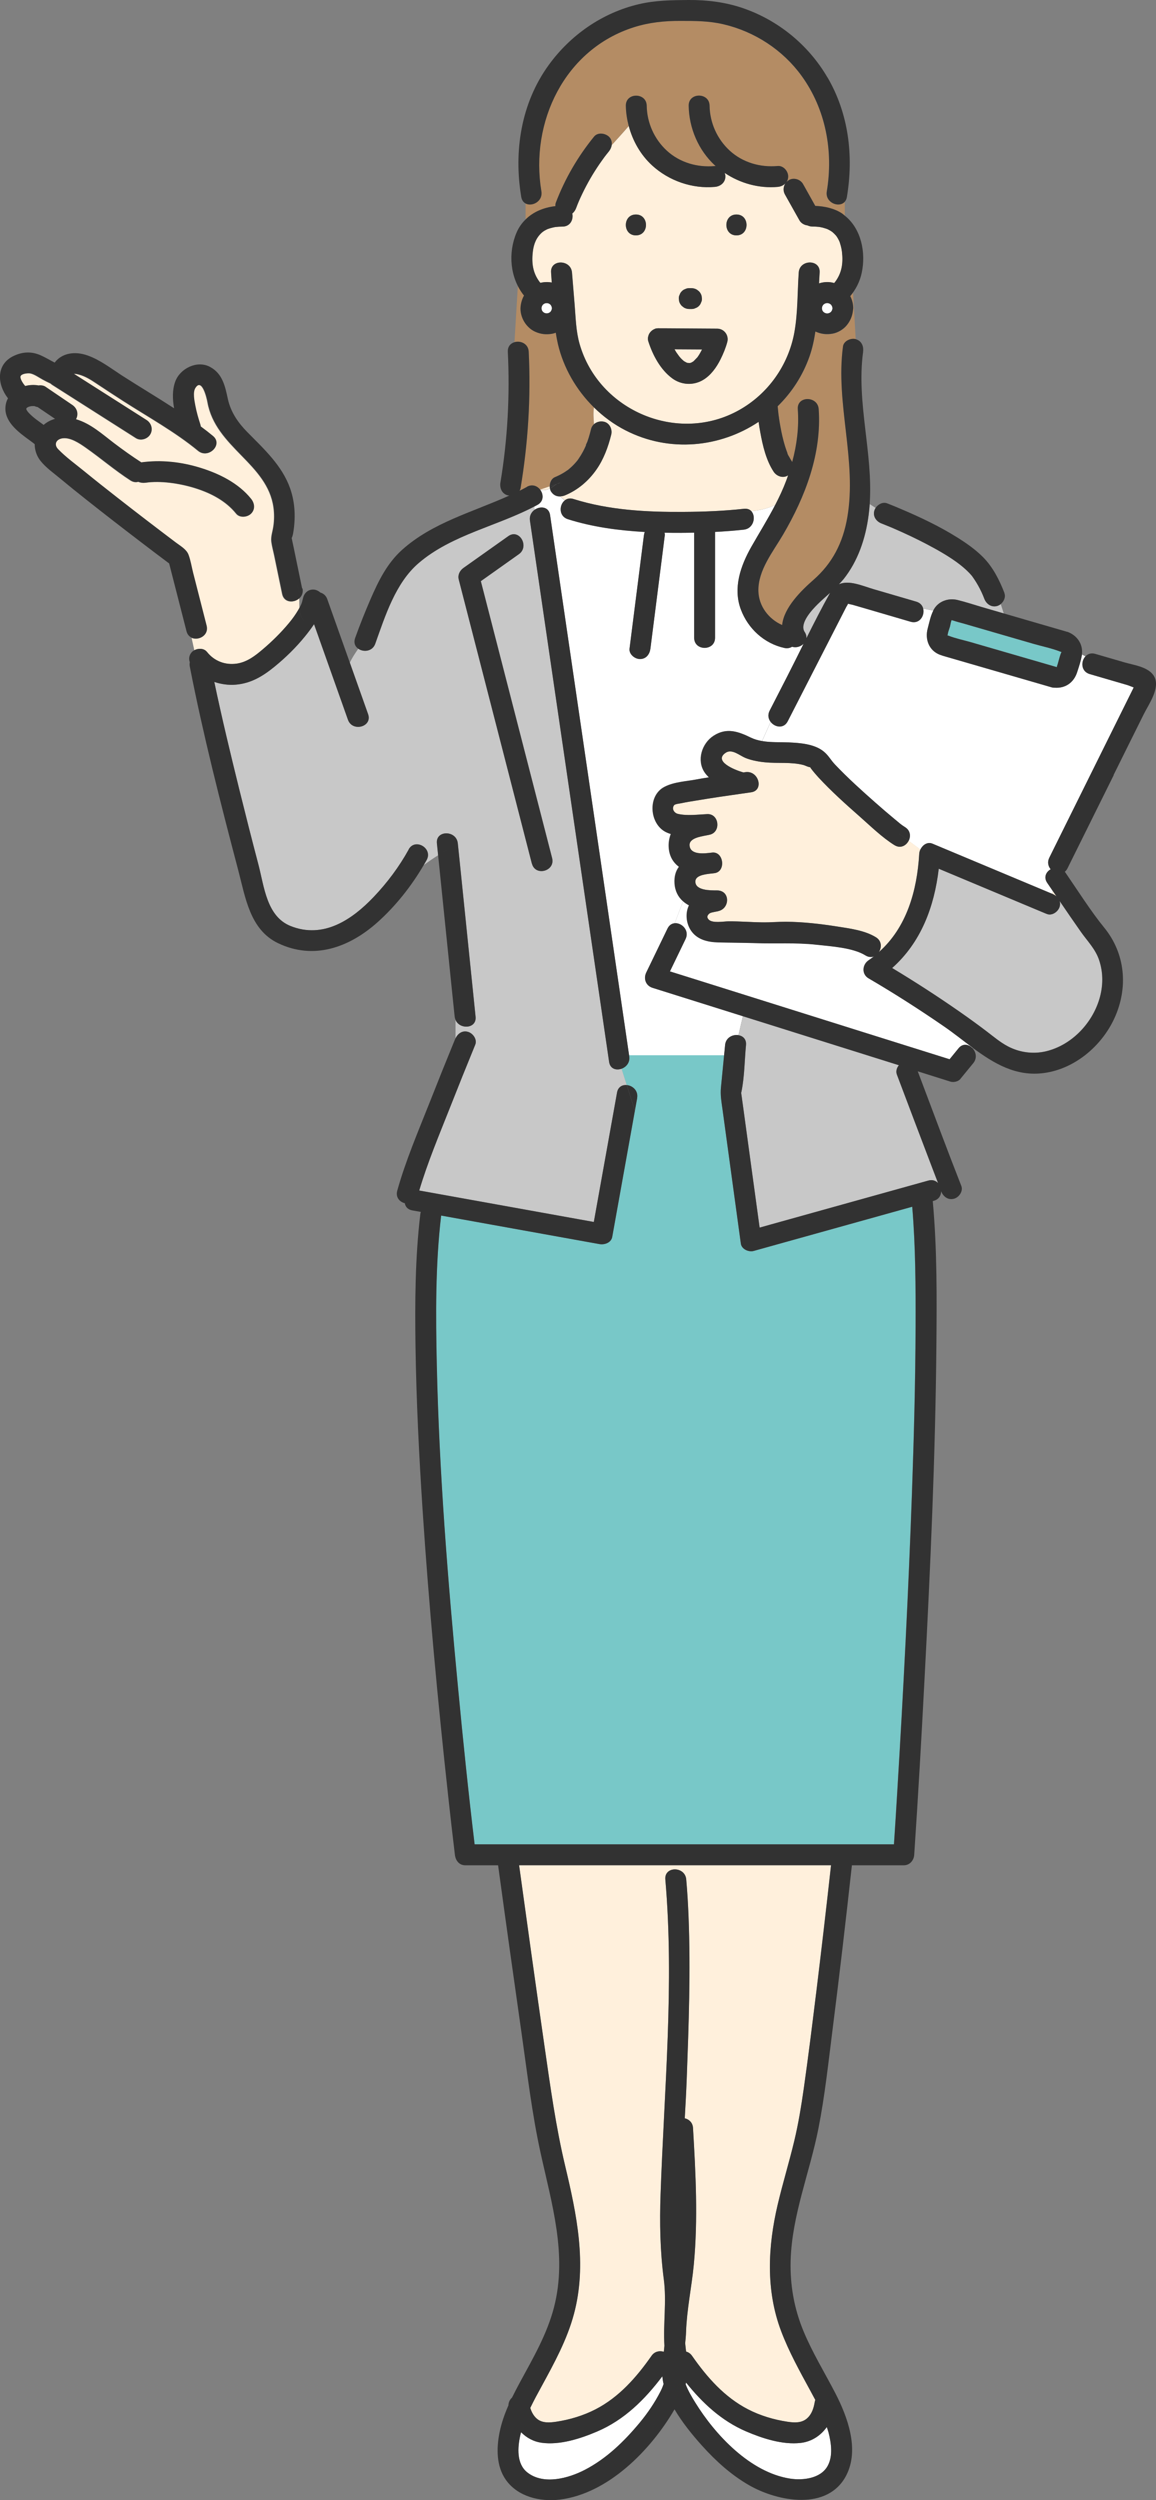 <?xml version="1.0" encoding="UTF-8"?>
<svg id="_レイヤー_2" data-name="レイヤー 2" xmlns="http://www.w3.org/2000/svg" viewBox="0 0 189.24 409.23">
  <rect x="0" y="0" width="189.24" height="409.23" fill="#808080" stroke="none"/>
  <defs>
    <style>
      .cls-1 {
        fill: #78c8c8;
      }

      .cls-2 {
        fill: #fff;
      }

      .cls-3 {
        fill: #fff0dc;
      }

      .cls-4 {
        fill: #b48c64;
      }

      .cls-5 {
        fill: #c8c8c8;
      }

      .cls-6 {
        fill: #323232;
      }
    </style>
  </defs>
  <g id="_画像" data-name="画像">
    <g>
      <path class="cls-3" d="M111.08,58.21c-.04-.09-.03-.13.08.12.05.06.1.12.15.18.1.11.2.22.3.32.09.09.2.18.3.27.03.02.06.04.09.06.11.07.24.13.36.2.05.02.09.03.14.05.02,0,.04.01.06.01.1,0,.26,0,.35.02.04,0,.08-.02.12-.03.04-.01.08-.03.12-.04.09-.06.19-.1.28-.16.03-.02.07-.04.1-.07.21-.22.42-.42.62-.64,0,0,0,0,.01-.01.01-.02.02-.03.04-.06.08-.12.17-.24.24-.36.17-.28.33-.56.47-.85-1.5-.01-3.01-.02-4.51-.03.08.14.16.29.25.43.12.2.29.4.42.61Z"/>
      <path class="cls-3" d="M95.88,72.98c.08-.19.04-.17.01-.09,0,.04-.02.07-.01.1,0,0,0,0,0,0Z"/>
      <polygon class="cls-3" points="95.88 72.99 95.88 72.99 95.88 72.99 95.88 72.99"/>
      <path class="cls-3" d="M111.15,58.31s0,0,0,0c-.02-.04-.04-.07-.07-.1.02.03.04.07.07.1Z"/>
      <path class="cls-3" d="M111.17,58.34s0-.01,0-.02c0,0,0,0-.01-.01,0,.01.02.02.02.03Z"/>
      <path class="cls-1" d="M173.55,106.65c-1.41-.55-2.96-.86-4.42-1.28-3.81-1.11-7.62-2.21-11.44-3.32-.51-.15-1.03-.27-1.53-.44-.15-.05-.42-.08-.33-.15-.17.12-.26.88-.31,1.07-.12.42-.33.89-.38,1.33-.03.25-.21.07.14.2,1.18.46,2.48.72,3.69,1.07,2,.58,4,1.16,6,1.74,2.69.78,5.37,1.56,8.06,2.34-.07-.01.05-.28.13-.55.15-.53.28-1.08.47-1.61.15-.42.26-.27-.08-.4Z"/>
      <path class="cls-5" d="M132.01,104.47c1.25-2.5,2.52-5,3.88-7.43,0,0,0,0,0,0-.67.6-1.36,1.19-2.01,1.84-.94.92-3.08,3.2-2.15,4.58.24.35.32.7.28,1.02Z"/>
      <path class="cls-2" d="M122.15,397.99c-4.03-1.73-7.16-4.65-9.84-8-.02.09-.05.19-.07.28.39,1.05.99,2.05,1.58,3,3.29,5.32,9.01,11.43,15.5,12.44,2.09.33,5.01,0,6.16-2.06.91-1.64.59-3.77.15-5.5-.08-.3-.18-.59-.28-.88-1,1.39-2.46,2.39-4.28,2.6-2.94.34-6.24-.73-8.92-1.88Z"/>
      <path class="cls-3" d="M84.97,305.31c1.36,9.93,2.75,19.86,4.18,29.78.94,6.51,1.83,13,3.35,19.4,1.9,7.99,3.62,16.13,1.45,24.28-1.12,4.19-3.23,8.04-5.29,11.83-.64,1.18-1.28,2.35-1.86,3.55.21.69.55,1.34,1.12,1.8.87.71,2.07.61,3.12.46,2.22-.34,4.45-1,6.44-2.03,3.86-1.99,6.72-5.25,9.17-8.76.52-.74,1.32-.88,2.01-.66.04-.33.07-.66.1-.99-.22-3.63.38-7.24-.1-10.87-.61-4.62-.69-9.26-.53-13.91.59-17.14,2.27-34.41.78-51.55-.19-2.2,3.23-2.18,3.42,0,.18,2.03.3,4.06.38,6.1.35,8.85.03,17.72-.3,26.57-.08,2.14-.2,4.28-.32,6.43.69.16,1.3.69,1.35,1.59.44,7.42.84,14.94.13,22.35-.35,3.69-1.15,7.31-1.27,11.03-.02.62-.08,1.23-.14,1.85.04.46.1.92.15,1.37.36.1.71.31.97.69,2.45,3.51,5.31,6.77,9.17,8.76,2,1.03,4.23,1.7,6.44,2.03,1.13.17,2.33.24,3.23-.56.77-.69,1.09-1.7,1.25-2.69.02-.12.05-.22.09-.32-.28-.53-.56-1.05-.85-1.58-1.72-3.16-3.47-6.32-4.75-9.7-2.52-6.68-2.17-13.8-.57-20.64.82-3.52,1.89-6.98,2.73-10.49.68-2.85,1.14-5.73,1.56-8.62.73-5.14,1.37-10.28,2-15.43.85-7.01,1.67-14.03,2.45-21.05h-51.07Z"/>
      <path class="cls-2" d="M97.78,397.99c-2.74,1.17-6.15,2.28-9.15,1.85-1.33-.19-2.45-.83-3.33-1.72-.04.16-.09.31-.12.47-.46,2.01-.66,4.71,1.17,6.13,2.66,2.06,6.72.94,9.38-.44,3.57-1.85,6.45-4.67,9-7.73,1.31-1.57,2.46-3.28,3.39-5.1.21-.42.37-.82.51-1.22-.1-.42-.16-.85-.2-1.27-2.85,3.78-6.21,7.13-10.65,9.03Z"/>
      <path class="cls-3" d="M33.88,106.71c1.18,1.51,2.97,2.2,4.88,1.93,1.71-.24,3.05-1.31,4.24-2.32,1.58-1.33,3.06-2.8,4.37-4.39.54-.65,1.03-1.34,1.46-2.07.06-.1.12-.22.19-.34-.04-.53-.02-1.07-.03-1.6-.86.83-2.52.8-2.83-.68-.43-2.09-.86-4.18-1.3-6.28-.15-.75-.37-1.51-.47-2.26-.11-.88.21-1.66.33-2.53.15-1.01.16-2.07.02-3.09-.48-3.54-2.83-6.03-5.22-8.47-2.51-2.57-4.93-5.07-5.59-8.76-.12-.69-.91-4.08-2.01-2.3-.44.71-.13,2.14,0,2.87.2,1.06.5,2.09.83,3.11.03.1.05.2.06.3.68.51,1.35,1.02,2,1.56,1.7,1.4-.73,3.81-2.42,2.42-3.75-3.1-8.2-5.54-12.29-8.17-1.45-.94-2.9-1.88-4.34-2.84-.89-.6-1.85-1.21-2.9-1.48-.36-.09-.62-.14-.82-.11,3.97,2.52,7.93,5.05,11.9,7.57.78.5,1.1,1.51.61,2.34-.45.78-1.56,1.11-2.34.61-.56-.36-1.12-.71-1.68-1.07-4-2.54-8-5.09-11.99-7.63-.11-.07-.2-.15-.29-.23-.44-.2-.87-.42-1.29-.65-.6-.32-1.36-.88-2.03-1.01-.38-.07-1.44.02-1.62.47-.15.37.43,1.23.67,1.49.03.04.05.07.08.11.68-.17,1.47-.23,2.2-.09.37-.05.82,0,1.12.2.18.12.36.25.54.37,1.29.87,2.57,1.74,3.86,2.62.79.54,1.07,1.47.61,2.34,0,0,0,0,0,0,2.41.71,4.3,2.45,6.26,3.94,1.43,1.09,2.91,2.14,4.43,3.12,0,0,0,0,0,0,3.23-.44,6.54-.08,9.64.88,3.09.96,6.26,2.53,8.33,5.09.58.72.71,1.71,0,2.42-.6.6-1.84.72-2.42,0-1.71-2.13-4.22-3.41-6.82-4.21-2.53-.78-5.62-1.21-8-.86-.43.06-.85,0-1.21-.15-.38.11-.82.07-1.27-.22-2.56-1.65-4.85-3.63-7.33-5.37-.99-.7-2.48-1.71-3.79-1.53-1.06.15-1.5,1.02-.75,1.79,1.26,1.31,2.82,2.43,4.23,3.58,1.8,1.46,3.62,2.9,5.44,4.33,3.18,2.48,6.38,4.93,9.6,7.37.73.55,1.74,1.11,2.07,1.99.35.92.51,1.98.75,2.93.74,2.9,1.48,5.79,2.22,8.69.4,1.57-1.27,2.47-2.4,1.99l.44,2c.65-.34,1.56-.32,2.03.27Z"/>
      <path class="cls-3" d="M172.28,146.32c.25.11.48.25.68.43-.2-.29-.4-.59-.6-.88l-.14.43s.04.02.06.03Z"/>
      <path class="cls-2" d="M184.65,112.17c-.86-.25-1.71-.5-2.57-.75-1.23-.36-2.47-.72-3.7-1.08-1.44-.42-1.48-2.08-.69-2.9l-.59-.31c0,.06,0,.11-.01.17-.17.92-.48,1.87-.77,2.76-.56,1.7-1.93,2.63-3.63,2.52-.18,0-.37,0-.57-.07-3.93-1.14-7.86-2.28-11.79-3.42-1.82-.53-3.64-1.06-5.45-1.58-.35-.1-.7-.2-1.04-.33-1.78-.69-2.45-2.52-1.98-4.29.25-.95.47-2.05.92-2.94l-1.65-.33c.3,1.14-.58,2.59-2.05,2.17-2.57-.75-5.15-1.5-7.72-2.26-.6-.17-1.2-.35-1.8-.52-.08-.02-.47-.09-.74-.17-.03.16-.22.41-.28.53-1.08,2.11-2.16,4.22-3.24,6.33l-6.34,12.38c-.65,1.27-2.12.99-2.8.1l-1.4,3.13c1.43.24,2.95.16,4.37.22,1.86.08,4.25.26,5.75,1.52.79.67,1.05,1.31,1.84,2.13,2.08,2.19,4.34,4.22,6.6,6.22,1.03.91,2.07,1.81,3.13,2.68.74.61,1.02.89,1.71,1.32.89.56.96,1.51.59,2.24l1.91,1.42c.35-.73,1.14-1.3,1.97-.95,6.53,2.73,13.06,5.47,19.58,8.2l.14-.43c-.31-.45-.61-.9-.92-1.35-.63-.92-.19-1.81.56-2.23-.41-.49-.58-1.18-.22-1.9.9-1.81,1.8-3.62,2.69-5.43,3.18-6.41,6.36-12.82,9.54-19.24.51-1.02,1.01-2.04,1.52-3.06.02-.04.04-.09.06-.14-.36-.12-.74-.3-.93-.35Z"/>
      <path class="cls-3" d="M146.43,138.34c-2.04-1.28-3.85-3.06-5.65-4.65-2.34-2.07-4.69-4.17-6.81-6.46-.42-.45-.82-.92-1.19-1.42-.06-.07-.11-.17-.17-.26-.02.13-.88-.28-1.04-.32-2.04-.54-4.23-.24-6.31-.45-.65-.06-1.28-.16-1.91-.31l-.17.37.17-.37c-.46-.11-.92-.25-1.37-.43-.93-.38-2.17-1.52-3.2-.83-2.03,1.37,1.38,2.79,2.9,3.22.12-.02.23-.03.35-.05,2.16-.3,3.08,3,.91,3.3-.33.05-.65.09-.97.14-.09.02-.18.03-.28.04-2.6.37-5.19.74-7.78,1.18-.79.13-1.58.25-2.36.42-.25.06-1.06.12-1.22.34-.45.61.05,1.28.62,1.41,1.47.35,3.31.11,4.81.04,1.95-.09,2.3,2.9.45,3.36-1.01.25-3.44.41-3.34,1.77.12,1.64,2.56,1.31,3.67,1.17,1.91-.25,2.34,3.07.45,3.36-.13.02-.29.04-.46.06,0,0,0,0,0,0-.08.01-.15.02-.23.02-1.03.12-2.44.33-2.48,1.25-.06,1.55,2.5,1.5,3.55,1.5,2.26,0,2.12,3.17,0,3.42.69-.08-.17.05-.33.08-.28.07-.77.12-.98.33-.26.26-.41.54-.09.91.59.69,2.49.33,3.28.32,1.84-.01,3.68.15,5.53.17,1.29.02,2.58-.11,3.87-.1,2.78.02,5.58.34,8.33.77,2.09.33,4.56.63,6.4,1.77.98.61.97,1.7.47,2.44,4.57-4.04,6.27-10.05,6.62-16.12.01-.23.08-.47.19-.7l-1.91-1.42c-.4.8-1.34,1.32-2.32.71Z"/>
      <path class="cls-5" d="M138.06,94.83c-.23.29-.48.55-.73.81,1.68-.75,3.9.28,5.71.81,2.32.68,4.63,1.35,6.95,2.03.65.19,1.01.63,1.14,1.13l1.65.33s.03-.07.04-.1c.76-1.43,2.41-2,3.93-1.62,1.31.32,2.6.75,3.89,1.13,1.23.36,2.45.71,3.68,1.07l-.49-1.53c-.18.14-.38.25-.59.31-.95.26-1.77-.33-2.1-1.19-.28-.74-.62-1.45-1-2.14-.2-.36-.42-.72-.65-1.06-.11-.17-.23-.33-.34-.49-.02-.02-.01-.02-.04-.05-.57-.69-1.25-1.29-1.95-1.84-1.52-1.19-3.52-2.34-5.35-3.3-1.75-.92-3.53-1.76-5.34-2.55-.18-.08-.37-.16-.55-.24-.04-.02-.06-.03-.08-.03-.03-.01-.07-.03-.12-.05-.23-.09-.46-.19-.69-.28-.23-.09-.47-.19-.7-.28-.87-.33-1.46-1.14-1.19-2.1.04-.16.12-.31.21-.45l-.97-.63c-.04.61-.1,1.22-.18,1.83-.5,3.79-1.73,7.48-4.13,10.5Z"/>
      <path class="cls-3" d="M99.69,24.78c-.15.18-.3.37-.44.55-.04.05-.05.06-.06.08-.07.09-.14.18-.21.27-.28.38-.56.76-.82,1.15-.53.78-1.04,1.58-1.51,2.39-.47.82-.91,1.65-1.32,2.5-.45.95-.67,1.45-1.01,2.35-.14.36-.35.66-.62.88.21.97-.32,2.13-1.6,2.14-.39,0-.78.02-1.17.07-.06.01-.16.03-.22.04-.19.04-.38.08-.57.14-.14.04-.27.09-.41.13-.04.02-.07.03-.1.04-.05.02-.1.05-.15.07-.12.07-.25.13-.37.2-.04.02-.23.16-.3.21-.96.82-1.42,1.89-1.58,3.25-.21,1.85.01,3.43,1.11,4.9.04.06.09.11.14.16.61-.15,1.25-.18,1.86-.05-.03-.55-.07-1.1-.11-1.64-.18-2.2,3.24-2.18,3.42,0,.14,1.75.29,3.49.43,5.24.18,2.19.21,4.34.82,6.47,3.15,10.97,16.14,16.41,26.12,10.8,4.74-2.66,8.05-7.34,9.03-12.68.58-3.17.5-6.61.72-9.83.15-2.19,3.57-2.2,3.42,0-.04.59-.07,1.18-.1,1.78.81-.26,1.68-.29,2.48-.06.06-.07.12-.13.17-.2,1.1-1.47,1.32-3.05,1.11-4.9-.03-.26-.11-.69-.22-1.08-.14-.5-.16-.56-.31-.86-.09-.19-.2-.37-.31-.54-.01-.02-.1-.14-.15-.2-.18-.2-.37-.4-.58-.57-.07-.05-.27-.19-.31-.21-.12-.07-.25-.14-.37-.2-.05-.02-.1-.05-.15-.07-.02,0-.05-.02-.1-.04-.16-.05-.32-.11-.48-.15-.17-.05-.33-.09-.5-.12-.08-.02-.17-.03-.26-.05-.37-.04-.75-.06-1.13-.06-.29,0-.55-.07-.76-.18-.54-.06-1.06-.36-1.33-.83-.1-.18-.2-.35-.3-.53-.69-1.24-1.39-2.48-2.08-3.71-.34-.61-.27-1.31.1-1.84-.32.34-.77.56-1.27.6-3.06.28-6.16-.58-8.7-2.29.07.19.12.39.12.58,0,.98-.79,1.63-1.71,1.71-3.72.34-7.53-.99-10.28-3.51-1.88-1.73-3.18-4.01-3.83-6.47-.9,1.06-1.85,2.08-2.78,3.12-.05.37-.22.74-.46,1.04ZM120.56,35.11c2.2,0,2.2,3.42,0,3.42s-2.2-3.42,0-3.42ZM111.27,48.22c.07-.21.19-.4.35-.55.15-.17.34-.28.55-.35.2-.11.42-.16.66-.15h.37c.31,0,.6.08.86.23.12.09.23.18.35.27.21.21.36.46.44.75.02.15.04.3.06.45,0,.24-.04.46-.15.66-.07.21-.19.4-.35.55-.15.17-.34.28-.55.35-.2.11-.42.16-.66.15h-.37c-.31,0-.6-.08-.86-.23-.12-.09-.23-.18-.35-.27-.21-.21-.36-.46-.44-.75-.02-.15-.04-.3-.06-.45,0-.24.04-.45.15-.66ZM106.09,55.15c.01-.07.03-.15.06-.22,0-.02,0-.03.01-.05.14-.4.45-.74.83-.95.02-.01.04-.02.05-.03.06-.03.11-.05.17-.07.04-.01.07-.03.11-.05.03-.01.07-.01.1-.02.02,0,.03,0,.05,0,.14-.03.27-.04.4-.03.37,0,.74,0,1.11,0,2.81.02,5.61.04,8.42.06,1.12,0,1.93,1.09,1.65,2.16-.26.98-.66,1.95-1.11,2.85-.66,1.34-1.62,2.68-2.94,3.43-1.57.9-3.5.77-4.96-.3-1.94-1.43-3.19-3.79-3.92-6.05-.08-.25-.09-.5-.04-.74ZM104.1,35.11c2.2,0,2.2,3.42,0,3.42s-2.2-3.42,0-3.42Z"/>
      <path class="cls-4" d="M129.12,29.51c.77-.49,1.9-.17,2.34.61.1.18.2.35.3.53.57,1.02,1.14,2.04,1.71,3.06,1.53.07,3.1.39,4.39,1.24.16.1.29.24.43.35v-2.3c-.92,1.11-3.27.17-2.96-1.66,1.1-6.6-.16-13.47-4.13-18.93-3.07-4.23-7.68-7.23-12.76-8.43-2.34-.55-4.66-.55-7.05-.56-2.61-.01-5.11.24-7.61,1.03-11.37,3.6-17.06,15.54-15.17,26.88.27,1.61-1.51,2.53-2.57,1.99v2.61c1.29-1.27,3.03-1.98,4.89-2.19-.02-.19,0-.39.07-.57,1.51-3.94,3.6-7.55,6.26-10.81.6-.74,1.79-.57,2.42,0,.41.38.53.88.46,1.38.93-1.04,1.88-2.05,2.78-3.12-.28-1.08-.45-2.19-.47-3.3-.03-2.21,3.39-2.2,3.42,0,.04,2.75,1.21,5.44,3.3,7.36,2.13,1.95,5,2.77,7.86,2.51.04,0,.09,0,.13,0-.04-.03-.08-.06-.12-.1-2.71-2.48-4.25-6.12-4.3-9.78-.03-2.21,3.39-2.2,3.42,0,.04,2.75,1.21,5.44,3.3,7.36,2.13,1.95,5,2.77,7.86,2.51.93-.08,1.71.85,1.71,1.71,0,.36-.11.67-.28.93.11-.12.22-.23.36-.31Z"/>
      <path class="cls-3" d="M88.43,80.15s-.02,0-.02,0c0,0,0,0,0,.01h.01Z"/>
      <path class="cls-4" d="M85.09,48.61c0,2.31-.45,4.84-.8,7.37.97-.24,2.2.28,2.26,1.58.37,7.47-.1,14.94-1.33,22.32-.03.16-.09.3-.17.44.41-.2.81-.41,1.21-.63.86-.47,1.67-.15,2.14.45,0,0,.02,0,.02,0l1.55-.53c0-.62.28-1.27.83-1.5.48-.2.95-.43,1.4-.7.2-.12.39-.24.58-.38.08-.05.19-.11.25-.18-.01.01-.01.01-.02.03.02-.02.04-.05.06-.06.36-.29.69-.61,1-.95.15-.16.29-.33.43-.5,0,0,0,0,0,0,0-.01,0-.01.02-.03.06-.08.12-.16.17-.24.26-.38.5-.77.72-1.18.11-.2.2-.4.3-.6.05-.11.1-.22.15-.33,0-.04,0-.07.02-.1.04-.18.2-.45.25-.59.08-.22.15-.44.22-.66.15-.47.28-.94.39-1.42.08-.33.26-.59.49-.8-.08-.95-.13-1.88-.01-2.75-2.87-2.82-4.96-6.44-5.88-10.36-.14-.61-.25-1.23-.35-1.85-.2.07-.39.13-.59.17-.99.18-1.91.07-2.82-.35-.73-.34-1.36-.95-1.77-1.64-.42-.7-.66-1.61-.58-2.43.06-.67.25-1.27.56-1.83-.4-.5-.73-1.06-1.01-1.63l-.56,9.26s.05-.02.07-.02c.35-2.54.8-5.07.8-7.37Z"/>
      <path class="cls-4" d="M139.68,50.46c0,.13-.01.25-.04.36-.09.93-.45,1.77-1.06,2.49-.55.65-1.42,1.17-2.27,1.32-.99.18-1.9.07-2.82-.35-.21,1.39-.5,2.76-.96,4.07-1.12,3.19-2.94,5.94-5.21,8.16,0,.02,0,.04,0,.06.03.36.07.73.11,1.09.02.17.04.33.06.5.11.49.02.2,0,.07,0-.02,0-.05,0-.07,0,0,0-.01,0-.02.02.1.03.19.04.29.07.48.15.97.24,1.45.19,1.06.43,2.11.74,3.14.08.27.17.54.27.8.04.11.08.22.12.33.03.07.06.14.09.22-.03-.07-.06-.13-.08-.2,0,.2.24.52.33.7.11.21.24.42.37.62.03.05.05.11.08.16.76-2.82,1.12-5.71.92-8.67-.15-2.2,3.27-2.18,3.42,0,.51,7.3-2.2,14.32-5.82,20.53-1.64,2.81-4.14,5.85-4.05,9.28.06,2.48,1.7,4.57,3.89,5.54.27-2.88,3.18-5.7,5.12-7.39,3.13-2.74,4.83-6.11,5.54-10.2,1.62-9.32-1.97-18.65-.7-28.02.12-.9,1.27-1.4,2.07-1.2l-.43-7.6c-.14.2-.28.39-.43.58.32.6.48,1.29.49,1.97Z"/>
      <path class="cls-3" d="M90.02,79.94c-.02-.11-.04-.22-.04-.33l-1.55.53c.63.17,1.14.03,1.59-.2Z"/>
      <path class="cls-2" d="M118.7,171.05c.12-1.22,1.25-1.76,2.18-1.61l.73-3.1c-4.93-1.55-9.86-3.1-14.8-4.65-1.11-.35-1.51-1.5-1.02-2.51,1.16-2.4,2.32-4.8,3.48-7.2.27-.56.71-.82,1.17-.86l1.38-3.58c-.8-.7-1.34-1.66-1.42-2.98-.07-1.14.21-2.02.72-2.69-.93-.7-1.58-1.72-1.67-3.17-.05-.73.07-1.5.34-2.2-.26-.08-.52-.17-.76-.29-2.74-1.32-3.09-5.96-.29-7.42,1.62-.84,3.6-.9,5.36-1.24.64-.12,1.28-.22,1.92-.32-.25-.25-.49-.51-.68-.79-1.35-1.96-.49-4.78,1.47-6.03,2.13-1.37,4.01-.69,6.09.32.59.29,1.21.46,1.85.56l1.4-3.13c-.37-.48-.51-1.14-.16-1.82.94-1.83,1.87-3.66,2.81-5.48.93-1.82,1.84-3.65,2.75-5.48-.47.47-1.22.71-1.89.49-.34.21-.76.3-1.25.2-3.3-.72-5.95-3.16-7.13-6.3-1.31-3.51-.04-7.15,1.71-10.25,1.31-2.3,2.7-4.53,3.91-6.86-1.22.56-2.51.88-3.92,1.02.82.87.41,2.85-1.22,3.03-1.56.17-3.14.29-4.71.37v17.33c0,2.2-3.42,2.2-3.42,0v-17.21c-.69.01-1.37.02-2.06.03-.93,0-1.86,0-2.79-.02.04.14.06.29.04.45-.1.77-.19,1.54-.29,2.3-.69,5.41-1.37,10.81-2.06,16.22-.12.92-.69,1.71-1.71,1.71-.84,0-1.83-.79-1.71-1.71l.29-2.3c.69-5.41,1.37-10.81,2.06-16.22.03-.2.08-.39.14-.57-4.27-.24-8.53-.81-12.58-2.09-1.53-.48-1.46-2.38-.48-3.1-.27-.18-.53-.39-.77-.63-.59.03-1.14-.21-1.52-.8-.09-.15-.15-.32-.18-.51-.45.24-.96.37-1.59.2h-.01c.59.75.64,1.92-.43,2.5-.18.1-.36.19-.53.28l.09.51c.92-.63,2.31-.5,2.51.87.54,3.67,1.07,7.34,1.61,11.01,2.33,15.9,4.65,31.8,6.98,47.7,1.45,9.91,2.9,19.81,4.35,29.72h15.55c.05-.56.11-1.12.16-1.68Z"/>
      <path class="cls-1" d="M149.34,197.52c-.07.02-.13.04-.2.06-8.59,2.39-17.17,4.79-25.76,7.18-.8.22-1.98-.28-2.1-1.19-.23-1.7-.47-3.4-.7-5.11-.77-5.64-1.54-11.28-2.31-16.92-.16-1.2-.36-2.3-.25-3.51.17-1.77.34-3.53.51-5.3h-15.55c0,.06.02.12.03.18.15,1.02-.51,1.75-1.27,2.03l.85,2.67c.95.09,1.92.91,1.7,2.13-.12.68-.24,1.36-.37,2.04l.52,1.64-.52-1.64c-1.24,6.89-2.47,13.77-3.71,20.66-.17.97-1.26,1.35-2.1,1.19-1.26-.23-2.52-.45-3.78-.68-7.38-1.33-14.76-2.66-22.13-3.99-.95,8.11-.89,16.34-.71,24.48.4,17.61,1.81,35.21,3.47,52.74.82,8.58,1.7,17.15,2.72,25.7h68.65c.19-2.86.37-5.73.54-8.6.99-16.32,1.83-32.66,2.41-49,.32-9.02.56-18.04.59-27.06.02-6.56,0-13.16-.55-19.71Z"/>
      <path class="cls-5" d="M99.72,173.82c-.54-3.67-1.07-7.34-1.61-11.01-2.33-15.9-4.65-31.8-6.98-47.7-1.46-9.97-2.91-19.93-4.37-29.9-.12-.79.26-1.41.79-1.78l-.09-.51c-6.17,3.23-13.6,4.66-18.95,9.28-3.76,3.24-5.44,8.62-7.07,13.17-.46,1.3-1.94,1.42-2.79.82-.54.77-1.02,1.51-1.38,2.28,1,2.81,2,5.62,2.99,8.43.74,2.08-2.57,2.97-3.3.91-.28-.79-.56-1.58-.84-2.37-1.57-4.42-3.14-8.85-4.71-13.27-.45.69-.95,1.35-1.47,1.98-1.49,1.83-3.2,3.51-5.03,5-1.89,1.54-3.83,2.72-6.32,2.92-1.18.1-2.39-.07-3.51-.45,1.22,5.85,2.62,11.67,4.06,17.47,1.03,4.16,2.08,8.31,3.17,12.45.95,3.6,1.34,8.49,5.29,10.05,5.32,2.11,9.99-1,13.58-4.78,2.2-2.32,4.17-4.95,5.72-7.75,1.06-1.93,4.02-.2,2.95,1.73-.15.27-.31.53-.46.8.74-.55,1.52-1.09,2.34-1.6-.07-.65-.13-1.3-.2-1.95-.22-2.19,3.2-2.17,3.42,0,.12,1.19.24,2.38.37,3.57.85,8.27,1.69,16.54,2.54,24.81.21,2.01-2.64,2.15-3.29.49v3.04c.37-.78,1.11-1.33,2.04-1.06.81.23,1.55,1.24,1.19,2.1-1.42,3.46-2.81,6.92-4.18,10.4-1.75,4.43-3.63,8.89-4.99,13.47,1.18.21,2.37.43,3.55.64,8.34,1.5,16.69,3.01,25.03,4.51,1.27-7.06,2.54-14.12,3.8-21.18.17-.93.87-1.29,1.59-1.23l-.85-2.67c-.86.31-1.86.03-2.03-1.12ZM87.08,141.37c-.5-1.94-1-3.88-1.5-5.83-3.49-13.56-6.98-27.11-10.47-40.67-.2-.78.15-1.48.79-1.93,2.44-1.73,4.88-3.46,7.32-5.19,1.8-1.28,3.51,1.69,1.73,2.95-2.08,1.47-4.16,2.95-6.23,4.42.4,1.55.8,3.11,1.2,4.66,3.49,13.56,6.98,27.11,10.47,40.67.55,2.14-2.75,3.04-3.3.91Z"/>
      <path class="cls-3" d="M93.88,81.68c5.81,1.83,12.02,2.15,18.07,2.11,3.28-.02,6.57-.15,9.83-.51.54-.06.95.11,1.22.39,1.41-.14,2.7-.46,3.92-1.02.66-1.28,1.28-2.58,1.79-3.95.11-.3.21-.6.32-.9,0,0-.02.01-.03.02-.8.52-1.85.13-2.34-.61-1.23-1.88-1.78-4.24-2.18-6.43-.1-.57-.19-1.15-.28-1.73-6.26,4.19-14.57,5.1-21.79,1.39-1.91-.98-3.66-2.27-5.18-3.77-.12.87-.06,1.8.01,2.75.43-.37,1.04-.53,1.61-.4.92.21,1.41,1.24,1.19,2.1-.49,2.03-1.24,4.07-2.46,5.78-1.29,1.82-2.99,3.28-5.05,4.15-.28.12-.55.18-.82.19.24.24.5.44.77.63.36-.26.83-.38,1.39-.2Z"/>
      <path class="cls-3" d="M154.06,194.98h0s0-.01,0-.02c0,0,0,.01,0,.02Z"/>
      <path class="cls-2" d="M142.17,160.12c-1.17-.68-1.04-2.25,0-2.95.31-.21.59-.43.88-.65-.41.17-.9.15-1.4-.16-2.02-1.26-5.56-1.48-8.04-1.75-3.36-.37-6.64-.14-10-.26-2.03-.07-4.05-.06-6.08-.12-1.63-.05-3.31-.42-4.33-1.79-.88-1.19-1.09-2.92-.43-4.27-.34-.18-.66-.4-.94-.64l-1.38,3.58c1.15-.11,2.47,1.18,1.78,2.59-.85,1.77-1.71,3.53-2.56,5.3,1.37.43,2.75.86,4.12,1.29,8.73,2.74,17.46,5.49,26.18,8.23,5.16,1.62,10.32,3.24,15.48,4.86.49-.6.98-1.19,1.46-1.79.69-.85,1.64-.67,2.24-.07l.03-.07c-1.56-1.16-3.09-2.39-4.66-3.47-4.02-2.77-8.14-5.41-12.35-7.87Z"/>
      <path class="cls-5" d="M153.57,193.67c-.29-.75-.58-1.49-.86-2.24-1.98-5.18-3.93-10.36-5.89-15.54-.2-.52-.02-1.1.33-1.52-7.94-2.49-15.87-4.99-23.81-7.48-.57-.18-1.15-.36-1.72-.54l-.73,3.1c.73.12,1.33.65,1.24,1.61-.24,2.5-.24,5.16-.74,7.62-.02.12-.04.18-.05.22.01.09.03.19.04.28.11.82.22,1.64.34,2.45.38,2.81.77,5.62,1.15,8.43.5,3.63.99,7.26,1.49,10.89.62-.17,1.23-.34,1.85-.52,8.59-2.39,17.17-4.79,25.76-7.18.69-.19,1.24.03,1.61.42Z"/>
      <path class="cls-5" d="M179.94,157.2c-.62-1.88-1.93-3.14-3.03-4.71-1.17-1.66-2.31-3.34-3.46-5.02.1.28.11.6.01.94-.23.81-1.24,1.55-2.1,1.19-.07-.03-.13-.05-.2-.08l-.11.34.11-.34c-5.83-2.44-11.67-4.89-17.5-7.33-.73,6.25-2.92,12.07-7.63,16.25,3.73,2.25,7.4,4.63,10.98,7.11,1.52,1.06,3.03,2.14,4.5,3.27,1.12.85,2.19,1.77,3.44,2.43,1.9,1,4.11,1.32,6.2.84,4.18-.97,7.58-4.5,8.8-8.55.63-2.09.67-4.27-.02-6.35Z"/>
      <path class="cls-2" d="M88.84,50.99s.08.08.12.12c.06.04.13.08.2.12.07.02.14.04.22.06.08,0,.16,0,.24,0,.07-.02.15-.04.22-.06.07-.04.13-.08.2-.12.04-.04.08-.08.12-.12.04-.06.08-.13.12-.2.03-.1.06-.19.08-.29,0-.01,0-.03,0-.04,0-.01,0-.03,0-.04-.02-.1-.05-.2-.08-.29-.04-.07-.08-.13-.12-.2-.04-.04-.08-.08-.12-.12-.06-.04-.13-.08-.2-.12-.07-.02-.14-.04-.22-.06-.08,0-.16,0-.24,0-.07.02-.15.04-.22.06-.07.04-.13.08-.2.12-.04.04-.08.08-.12.12-.04.06-.08.13-.12.2-.02.07-.04.14-.06.22,0,.08,0,.16,0,.24.02.07.04.15.06.22.04.07.08.13.12.2Z"/>
      <path class="cls-6" d="M151.13,99.61l-3.89-.78,3.89.78c-.13-.5-.49-.94-1.14-1.13-2.31-.68-4.63-1.35-6.95-2.03-1.82-.53-4.04-1.56-5.71-.81.25-.26.5-.53.73-.81,2.41-3.02,3.63-6.71,4.13-10.5.08-.61.14-1.22.18-1.83l-2.18-1.42,2.18,1.42c.58-8.32-2.2-16.57-1.08-24.88.12-.89-.2-1.76-1.1-2.07v7.31-7.31s-.06-.03-.09-.04c-.79-.23-1.98.28-2.1,1.19-1.26,9.37,2.32,18.71.7,28.02-.71,4.09-2.41,7.46-5.54,10.2-1.94,1.7-4.85,4.52-5.12,7.39-2.19-.97-3.82-3.06-3.89-5.54-.09-3.43,2.41-6.47,4.05-9.28,3.63-6.2,6.33-13.23,5.82-20.53-.15-2.18-3.57-2.2-3.42,0,.21,2.96-.15,5.85-.92,8.67-.03-.05-.05-.11-.08-.16-.13-.2-.26-.41-.37-.62-.1-.18-.33-.5-.33-.7.03.07.06.13.08.2-.03-.07-.06-.14-.09-.22-.04-.11-.08-.22-.12-.33-.1-.27-.18-.53-.27-.8-.31-1.03-.55-2.08-.74-3.14-.09-.48-.17-.96-.24-1.45-.01-.1-.02-.2-.04-.29,0,0,0,.01,0,.02-.02-.17-.04-.33-.06-.5-.04-.36-.08-.72-.11-1.09,0-.02,0-.04,0-.06,2.27-2.22,4.09-4.97,5.21-8.16.46-1.31.75-2.67.96-4.07.91.42,1.83.53,2.82.35.84-.15,1.72-.67,2.27-1.32.61-.72.97-1.56,1.06-2.49.02-.12.04-.24.04-.36,0-.67-.17-1.36-.49-1.97.92-1.08,1.59-2.39,1.89-3.83.7-3.28-.07-7.21-2.79-9.35v2.86-2.86c-.15-.12-.28-.25-.43-.35-1.29-.85-2.86-1.18-4.39-1.24-.57-1.02-1.14-2.04-1.71-3.06-.1-.18-.2-.35-.3-.53-.44-.78-1.57-1.11-2.34-.61-.14.09-.26.2-.36.31.18-.26.28-.57.28-.93,0-.86-.78-1.79-1.71-1.71-2.86.26-5.73-.56-7.86-2.51-2.09-1.92-3.26-4.61-3.3-7.36-.03-2.2-3.45-2.21-3.42,0,.05,3.66,1.59,7.29,4.3,9.78.04.03.08.06.12.1-.04,0-.09,0-.13,0-2.86.26-5.73-.56-7.86-2.51-2.09-1.92-3.26-4.61-3.3-7.36-.03-2.2-3.45-2.21-3.42,0,.02,1.12.19,2.23.47,3.3.4-.47.79-.96,1.17-1.46-.38.5-.77.98-1.17,1.46.65,2.46,1.95,4.75,3.83,6.47,2.75,2.52,6.56,3.85,10.28,3.51.92-.08,1.71-.73,1.71-1.71,0-.19-.04-.39-.12-.58,2.54,1.71,5.64,2.57,8.7,2.29.5-.05.96-.26,1.27-.6-.37.53-.44,1.23-.1,1.84.69,1.24,1.39,2.48,2.08,3.71.1.18.2.35.3.53.26.47.79.77,1.33.83.22.11.47.17.76.18.38,0,.75.02,1.13.06.09.01.17.03.26.05.17.03.34.07.5.12.16.05.32.1.48.15.04.02.07.03.1.04.05.02.1.05.15.07.12.07.25.13.37.2.04.02.23.16.31.21.21.18.4.37.58.57.04.06.13.17.15.2.11.17.22.36.31.54.15.3.17.36.31.86.11.39.19.81.22,1.08.21,1.85-.02,3.44-1.11,4.9-.05.07-.11.13-.17.2-.8-.24-1.67-.21-2.48.06.03-.6.06-1.19.1-1.78.15-2.2-3.27-2.19-3.42,0-.22,3.22-.14,6.66-.72,9.83-.98,5.34-4.29,10.02-9.03,12.68-9.97,5.61-22.97.17-26.12-10.8-.61-2.13-.64-4.29-.82-6.47-.14-1.75-.29-3.49-.43-5.24-.18-2.18-3.6-2.2-3.42,0,.04.54.08,1.09.11,1.64-.61-.12-1.25-.1-1.86.05-.05-.05-.09-.11-.14-.16-1.1-1.47-1.32-3.06-1.11-4.9.15-1.36.61-2.43,1.58-3.25.08-.05.26-.18.3-.21.12-.07.25-.14.37-.2.05-.02.1-.05.15-.07.02,0,.05-.02.1-.04.14-.04.27-.09.41-.13.19-.05.38-.1.57-.14.06-.01.16-.03.22-.04.39-.05.78-.07,1.17-.07,1.28,0,1.81-1.17,1.6-2.14.27-.22.48-.51.62-.88.34-.9.56-1.41,1.01-2.35.41-.85.85-1.69,1.32-2.5.47-.82.98-1.61,1.51-2.39.27-.39.54-.77.82-1.15.07-.09.14-.18.21-.27.02-.02.03-.03.06-.08.15-.19.29-.37.44-.55.24-.3.41-.67.46-1.04-1.8,2.01-3.52,4.1-4.6,6.83,1.09-2.72,2.8-4.82,4.6-6.83.07-.49-.05-1-.46-1.38-.63-.57-1.81-.74-2.42,0-2.66,3.27-4.76,6.88-6.26,10.81-.07.18-.08.38-.07.57-1.86.21-3.61.91-4.89,2.19v5.08-5.08c-.59.58-1.09,1.27-1.45,2.1-1.45,3.34-1.1,7.49,1.2,10.35-.31.56-.49,1.15-.56,1.83-.08.82.16,1.72.58,2.43.41.69,1.04,1.31,1.77,1.64.91.42,1.83.53,2.82.35.2-.04.4-.09.59-.17.1.62.21,1.24.35,1.85.92,3.92,3.02,7.54,5.88,10.36.04-.33.11-.65.21-.96-.1.31-.17.63-.21.96,1.53,1.51,3.27,2.79,5.18,3.77,7.21,3.7,15.53,2.79,21.79-1.39.08.58.17,1.16.28,1.73.4,2.19.95,4.55,2.18,6.43.49.75,1.54,1.13,2.34.61,0,0,.02-.01.03-.02-.1.3-.2.6-.32.9-.51,1.37-1.13,2.67-1.79,3.95,1.31-.6,2.55-1.46,3.78-2.69-1.23,1.23-2.47,2.09-3.78,2.69-1.21,2.33-2.6,4.56-3.91,6.86-1.76,3.1-3.03,6.74-1.71,10.25,1.17,3.14,3.83,5.58,7.13,6.3.49.11.91.01,1.25-.2.67.21,1.42-.02,1.89-.49-.91,1.83-1.82,3.67-2.75,5.48-.94,1.83-1.87,3.66-2.81,5.48-.35.69-.21,1.34.16,1.82l2.12-4.75-2.12,4.75c.68.89,2.14,1.18,2.8-.1l6.34-12.38c1.08-2.11,2.16-4.22,3.24-6.33.06-.13.25-.37.28-.53.27.08.66.15.74.17.6.17,1.2.35,1.8.52,2.57.75,5.15,1.5,7.72,2.26,1.47.43,2.35-1.03,2.05-2.17ZM134.58,50.34c.02-.07.04-.15.06-.22.04-.07.08-.13.12-.2.04-.04.08-.08.12-.12.06-.04.13-.08.2-.12.07-.02.14-.04.22-.06.08,0,.16,0,.24,0,.07.02.15.04.22.06.07.04.13.08.2.12.04.04.08.08.12.12.04.06.08.13.12.2.03.1.06.19.08.29,0,.01,0,.03,0,.04,0,.01,0,.03,0,.04-.02.1-.05.2-.08.29-.04.07-.08.13-.12.2-.04.04-.08.08-.12.12-.06.04-.13.08-.2.12-.07.02-.14.04-.22.06-.08,0-.16,0-.24,0-.07-.02-.15-.04-.22-.06-.07-.04-.13-.08-.2-.12-.04-.04-.08-.08-.12-.12-.04-.06-.08-.13-.12-.2-.02-.07-.04-.14-.06-.22,0-.08,0-.16,0-.24ZM90.35,50.5c-.02.1-.05.2-.08.29-.04.07-.08.13-.12.2-.04.04-.08.08-.12.12-.06.04-.13.08-.2.12-.07.02-.14.04-.22.06-.08,0-.16,0-.24,0-.07-.02-.15-.04-.22-.06-.07-.04-.13-.08-.2-.12-.04-.04-.08-.08-.12-.12-.04-.06-.08-.13-.12-.2-.02-.07-.04-.14-.06-.22,0-.08,0-.16,0-.24.02-.07.04-.15.06-.22.04-.07.08-.13.12-.2.04-.04.08-.08.12-.12.06-.04.13-.08.2-.12.07-.02.14-.04.22-.06.08,0,.16,0,.24,0,.07.02.15.04.22.06.07.04.13.08.2.12.04.04.08.08.12.12.04.06.08.13.12.2.03.1.06.19.08.29,0,.01,0,.03,0,.04,0,.01,0,.03,0,.04ZM135.89,97.04c-1.36,2.43-2.63,4.93-3.88,7.43.03-.32-.05-.67-.28-1.02-.93-1.38,1.22-3.66,2.15-4.58.65-.64,1.34-1.23,2.01-1.84,0,0,0,0,0,0Z"/>
      <path class="cls-2" d="M134.75,50.99s.08.08.12.12c.06.04.13.08.2.12.07.02.14.04.22.06.08,0,.16,0,.24,0,.07-.02.15-.04.22-.06.07-.04.13-.08.2-.12.04-.04.08-.08.12-.12.04-.06.08-.13.12-.2.03-.1.06-.19.08-.29,0-.01,0-.03,0-.04,0-.01,0-.03,0-.04-.02-.1-.05-.2-.08-.29-.04-.07-.08-.13-.12-.2-.04-.04-.08-.08-.12-.12-.06-.04-.13-.08-.2-.12-.07-.02-.14-.04-.22-.06-.08,0-.16,0-.24,0-.07.02-.15.04-.22.06-.07.04-.13.08-.2.12-.04.04-.08.08-.12.12-.04.06-.08.13-.12.2-.02.07-.04.14-.06.22,0,.08,0,.16,0,.24.02.07.04.15.06.22.04.07.08.13.12.2Z"/>
      <path class="cls-6" d="M107.88,53.73c-.13,0-.27,0-.4.03-.02,0-.03,0-.05,0-.03,0-.07,0-.1.02-.04.01-.07.03-.11.05-.06.02-.12.05-.17.07-.02,0-.04.02-.05.03-.38.2-.69.54-.83.95,0,.02,0,.03-.01.05-.02.07-.04.14-.06.22-.05.24-.04.49.04.74.73,2.26,1.98,4.62,3.92,6.05,1.45,1.07,3.39,1.2,4.96.3,1.32-.75,2.27-2.09,2.94-3.43.45-.91.85-1.87,1.11-2.85.28-1.08-.53-2.16-1.65-2.16-2.81-.02-5.61-.04-8.42-.06-.37,0-.74,0-1.11,0ZM114.93,57.2c-.15.29-.3.57-.47.85-.08.12-.16.25-.24.36-.02.03-.03.05-.04.06,0,0,0,0-.01.01-.2.23-.42.42-.62.64-.03.02-.07.05-.1.07-.09.06-.19.1-.28.16-.04.01-.08.03-.12.04-.04.01-.08.02-.12.03-.09,0-.25-.02-.35-.02-.02,0-.04,0-.06-.01-.05-.01-.09-.03-.14-.05-.12-.07-.24-.13-.36-.2-.03-.02-.06-.04-.09-.06-.09-.09-.2-.18-.3-.27-.11-.1-.21-.21-.3-.32-.05-.06-.1-.12-.15-.18,0,0,0,0,0,.02,0-.01-.01-.02-.02-.03,0,0,0,0,0,0-.03-.03-.05-.07-.07-.1-.12-.21-.3-.41-.42-.61-.09-.14-.17-.29-.25-.43,1.5.01,3.01.02,4.51.03Z"/>
      <path class="cls-6" d="M111.08,58.21s.05.07.07.1c0,0,0,0,.01.01-.11-.25-.12-.21-.08-.12Z"/>
      <path class="cls-6" d="M111.97,50.35c.27.15.55.23.86.23h.37c.24,0,.45-.04.66-.15.21-.07.4-.19.55-.35.17-.15.28-.34.35-.55.11-.2.16-.42.15-.66-.02-.15-.04-.3-.06-.45-.08-.29-.23-.54-.44-.75-.12-.09-.23-.18-.35-.27-.27-.15-.55-.23-.86-.23h-.37c-.24,0-.46.04-.66.15-.21.07-.4.19-.55.35-.17.15-.28.34-.35.55-.11.2-.16.42-.15.66.02.15.04.3.06.45.08.29.23.54.44.75.12.09.23.18.35.27Z"/>
      <path class="cls-6" d="M95.89,72.89s-.02.06-.02.1c0,0,0,0,0,0,0-.03,0-.07.01-.1Z"/>
      <path class="cls-6" d="M89.98,79.61c0,.11.02.22.04.33.43-.23.79-.54,1.14-.73l-1.18.4Z"/>
      <path class="cls-6" d="M91.16,79.21l.56-.19c-.19,0-.37.08-.56.19Z"/>
      <path class="cls-6" d="M98.86,69.03c-.57-.13-1.19.02-1.61.4.16,2,.4,4.07-.75,5.79,1.15-1.72.91-3.79.75-5.79-.23.2-.41.47-.49.8-.12.48-.24.95-.39,1.42-.07.22-.14.44-.22.66-.05.14-.21.41-.25.59.03-.07.07-.09-.01.09,0,0,0,0,0,0,0,0,0,0,0,0,0,0,0,0,0,0-.05.11-.1.22-.15.33-.1.2-.19.4-.3.6-.22.41-.46.8-.72,1.18-.06.08-.12.16-.17.24,0,.01-.01.02-.02.03,0,0,0,0,0,0-.14.17-.28.34-.43.5-.31.34-.65.66-1,.95-.02.01-.04.04-.06.06.01-.01,0-.01.02-.03-.06.07-.17.13-.25.18-.19.13-.38.26-.58.38-.45.27-.92.5-1.4.7-.55.23-.84.89-.83,1.5l1.18-.4c.19-.11.38-.19.56-.19l.34-.12-.34.12s.01,0,.02,0c0,0-.01,0-.02,0l-.56.19c-.34.2-.71.51-1.14.73.03.18.09.36.18.51.38.59.93.83,1.52.8-.36-.37-.68-.79-.92-1.29.25.5.56.92.92,1.29.27-.01.55-.07.82-.19,2.06-.87,3.77-2.33,5.05-4.15,1.21-1.71,1.96-3.76,2.46-5.78.21-.87-.28-1.89-1.19-2.1Z"/>
      <path class="cls-6" d="M127.51,68.15s0,.05,0,.07c.02.13.1.42,0-.07Z"/>
      <path class="cls-6" d="M104.1,35.11c-2.2,0-2.2,3.42,0,3.42s2.2-3.42,0-3.42Z"/>
      <path class="cls-6" d="M120.56,38.53c2.2,0,2.2-3.42,0-3.42s-2.2,3.42,0,3.42Z"/>
      <path class="cls-6" d="M164.44,97.09c-.83-2.15-1.9-4.28-3.55-5.93-1.25-1.25-2.73-2.28-4.22-3.21-2.86-1.79-5.93-3.25-9.03-4.57-.8-.34-1.6-.68-2.41-.99-.7-.27-1.49.14-1.89.75l1.71,1.11-1.71-1.11c-.09.14-.17.29-.21.45-.27.96.33,1.77,1.19,2.1.23.09.47.18.7.28.23.09.46.19.69.28.06.02.1.04.12.05.01,0,.04.02.08.03.18.08.37.16.55.24,1.81.79,3.6,1.63,5.34,2.55,1.82.96,3.83,2.11,5.35,3.3.7.55,1.38,1.16,1.95,1.84.02.03.02.03.04.05.12.16.23.32.34.49.23.35.45.7.65,1.06.39.69.72,1.4,1,2.14.33.86,1.15,1.46,2.1,1.19.21-.06.41-.17.59-.31l-.8-2.48.8,2.48c.52-.42.85-1.15.6-1.79Z"/>
      <path class="cls-6" d="M135.43,12.63c-3.1-5.29-8.05-9.33-13.85-11.31C118.71.34,115.71-.02,112.7,0c-2.74.02-5.41.05-8.1.68-5.98,1.4-11.22,5.04-14.8,10-4.51,6.24-5.72,14.09-4.47,21.56.09.54.37.89.73,1.08v-5.61,5.61c1.06.55,2.84-.37,2.57-1.99-1.9-11.34,3.8-23.29,15.17-26.88,2.5-.79,5-1.04,7.61-1.03,2.39,0,4.71,0,7.05.56,5.08,1.19,9.69,4.19,12.76,8.43,3.96,5.46,5.23,12.33,4.13,18.93-.31,1.84,2.04,2.77,2.96,1.66v-4.34,4.34c.16-.19.28-.44.33-.76,1.12-6.72.29-13.67-3.2-19.61Z"/>
      <path class="cls-6" d="M100.57,171.27l1.17,3.67c.77-.27,1.42-1.01,1.27-2.03-1.46-9.97-2.91-19.93-4.37-29.9-2.33-15.9-4.65-31.8-6.98-47.7-.54-3.67-1.07-7.34-1.61-11.01-.32-2.17-3.61-1.25-3.3.91,1.46,9.97,2.92,19.93,4.37,29.9,2.33,15.9,4.65,31.8,6.98,47.7.54,3.67,1.07,7.34,1.61,11.01.17,1.15,1.17,1.42,2.03,1.12l-1.17-3.67Z"/>
      <path class="cls-6" d="M86.26,79.7c-.4.22-.8.43-1.21.63.08-.13.14-.28.17-.44,1.23-7.38,1.7-14.85,1.33-22.32-.06-1.3-1.3-1.83-2.26-1.58-.37,2.69-.64,5.38-.15,7.83-.49-2.44-.22-5.14.15-7.83-.66.17-1.2.69-1.16,1.58.35,7.16-.03,14.34-1.21,21.41-.15.91.24,1.84,1.19,2.1.08.02.16.03.25.04-5.99,2.71-12.58,4.42-17.55,8.89-2.45,2.21-3.86,5.09-5.15,8.06-.91,2.1-1.76,4.23-2.53,6.38-.27.77,0,1.38.51,1.73.54-.77,1.14-1.58,1.74-2.49-.6.91-1.2,1.71-1.74,2.49.85.6,2.33.48,2.79-.82,1.62-4.55,3.31-9.93,7.07-13.17,5.51-4.75,13.21-6.12,19.48-9.56,1.07-.59,1.02-1.75.43-2.5l-4.14,1.42,4.14-1.42s0,0,0-.01c-.15-.04-.3-.1-.46-.18.16.08.32.14.46.18-.47-.59-1.29-.91-2.14-.45Z"/>
      <path class="cls-6" d="M87.08,141.37c.55,2.13,3.85,1.23,3.3-.91-3.49-13.56-6.98-27.11-10.47-40.67-.4-1.55-.8-3.11-1.2-4.66,2.08-1.47,4.16-2.95,6.23-4.42,1.78-1.26.07-4.23-1.73-2.95-2.44,1.73-4.88,3.46-7.32,5.19-.63.45-.99,1.15-.79,1.93,3.49,13.56,6.98,27.11,10.47,40.67.5,1.94,1,3.88,1.5,5.83Z"/>
      <path class="cls-6" d="M123,83.67c-.58.06-1.17.09-1.8.09.63,0,1.22-.04,1.8-.09-.27-.29-.68-.45-1.22-.39-3.26.36-6.55.49-9.83.51-6.05.05-12.26-.28-18.07-2.11-.56-.18-1.04-.07-1.39.2.91.61,1.98.93,3.06.93-1.08,0-2.15-.32-3.06-.93-.97.72-1.05,2.62.48,3.1,4.05,1.28,8.31,1.85,12.58,2.09-.07.18-.12.37-.14.57-.69,5.41-1.37,10.81-2.06,16.22l-.29,2.3c-.12.92.87,1.71,1.71,1.71,1.02,0,1.59-.79,1.71-1.71.69-5.41,1.37-10.81,2.06-16.22.1-.77.19-1.54.29-2.3.02-.15,0-.3-.04-.45.93.02,1.87.03,2.79.02.69,0,1.37-.01,2.06-.03v17.21c0,2.2,3.42,2.2,3.42,0v-17.33c1.58-.08,3.15-.2,4.71-.37,1.63-.18,2.04-2.16,1.22-3.03Z"/>
      <path class="cls-6" d="M66.9,139.06c-1.54,2.8-3.52,5.44-5.72,7.75-3.59,3.78-8.26,6.88-13.58,4.78-3.95-1.56-4.35-6.45-5.29-10.05-1.09-4.14-2.14-8.29-3.17-12.45-1.43-5.8-2.83-11.62-4.06-17.47,1.13.38,2.33.55,3.51.45,2.49-.21,4.43-1.38,6.32-2.92,1.83-1.49,3.54-3.16,5.03-5,.52-.64,1.02-1.3,1.47-1.98,1.57,4.42,3.14,8.85,4.71,13.27.28.79.56,1.58.84,2.37.73,2.06,4.04,1.17,3.3-.91-1-2.81-2-5.62-2.99-8.43-.42.88-.67,1.8-.67,2.84,0-1.04.26-1.96.67-2.84-.95-2.67-1.9-5.35-2.85-8.02-.28-.79-.56-1.58-.84-2.37-.21-.6-.65-.95-1.14-1.09-.33-.3-.77-.49-1.18-.49-1.02,0-1.6.79-1.71,1.71.05-.4-.05.16-.08.24-.05.17-.1.33-.17.49-.03.07-.15.32-.29.56.06.83.25,1.62.92,2.3-.67-.67-.87-1.47-.92-2.3-.07.12-.13.24-.19.34-.43.73-.92,1.42-1.46,2.07-1.31,1.59-2.8,3.06-4.37,4.39-1.19,1.01-2.53,2.07-4.24,2.32-1.91.27-3.69-.42-4.88-1.93-.47-.59-1.38-.61-2.03-.27l1.63,7.46-1.63-7.46c-.15.08-.28.16-.39.27-.5.5-.58,1.13-.38,1.71-.04.21-.05.45,0,.7,2.19,11.22,5.03,22.33,7.94,33.38,1.17,4.43,1.9,9.69,6.5,11.9,5.87,2.82,11.68.69,16.27-3.4,2.97-2.65,5.58-5.94,7.6-9.41-1.86,1.38-3.53,2.82-5.2,3.93,1.67-1.11,3.34-2.55,5.2-3.93.15-.27.31-.53.46-.8,1.06-1.93-1.89-3.66-2.95-1.73Z"/>
      <path class="cls-6" d="M77.85,166.42c-.85-8.27-1.69-16.54-2.54-24.81-.12-1.19-.24-2.38-.37-3.57-.22-2.17-3.64-2.19-3.42,0,.07.65.13,1.3.2,1.95.63-.39,1.28-.78,1.97-1.12-.69.34-1.33.73-1.97,1.12.78,7.62,1.56,15.24,2.34,22.86.12,1.19.24,2.38.37,3.57.02.18.07.34.13.49v-2.69,2.69c.65,1.66,3.5,1.51,3.29-.49Z"/>
      <path class="cls-6" d="M104.3,179.74c.22-1.22-.75-2.05-1.7-2.13l1.34,4.18c.12-.68.24-1.36.37-2.04Z"/>
      <path class="cls-6" d="M157.24,176.57c.7-.85,1.39-1.7,2.09-2.55.69-.85.43-1.89-.18-2.49l-1.22,3.14,1.22-3.14c-.6-.6-1.55-.78-2.24.07-.49.6-.98,1.19-1.46,1.79-5.16-1.62-10.32-3.24-15.48-4.86-8.73-2.74-17.46-5.49-26.18-8.23-1.37-.43-2.75-.86-4.12-1.29.85-1.77,1.71-3.53,2.56-5.3.68-1.41-.63-2.69-1.78-2.59l-1.86,4.84,1.86-4.84c-.46.04-.89.3-1.17.86-1.16,2.4-2.32,4.8-3.48,7.2-.49,1.01-.09,2.16,1.02,2.51,4.93,1.55,9.86,3.1,14.8,4.65l.1-.42-.1.42c.57.18,1.15.36,1.72.54,7.94,2.49,15.87,4.99,23.81,7.48-.35.42-.53.99-.33,1.52,1.96,5.18,3.91,10.37,5.89,15.54.29.75.58,1.5.86,2.24-.37-.4-.93-.61-1.61-.42-8.59,2.39-17.17,4.79-25.76,7.18-.62.17-1.23.34-1.85.52-.5-3.63-.99-7.26-1.49-10.89-.38-2.81-.77-5.62-1.15-8.43-.11-.82-.22-1.64-.34-2.45-.01-.09-.02-.19-.04-.28.01-.04.03-.1.05-.22.5-2.46.5-5.12.74-7.62.09-.96-.51-1.49-1.24-1.61l-1.35,5.72,1.35-5.72c-.93-.15-2.07.39-2.18,1.61-.23,2.33-.45,4.65-.68,6.98-.12,1.2.08,2.31.25,3.51.77,5.64,1.54,11.28,2.31,16.92.23,1.7.47,3.4.7,5.11.13.92,1.31,1.42,2.1,1.19,8.59-2.39,17.17-4.79,25.76-7.18.07-.02.13-.04.2-.06.55,6.55.57,13.14.55,19.71-.03,9.02-.28,18.05-.59,27.06-.58,16.34-1.42,32.68-2.41,49-.17,2.87-.35,5.73-.54,8.6h-68.65c-1.03-8.55-1.91-17.13-2.72-25.7-1.67-17.53-3.08-35.13-3.47-52.74-.18-8.15-.24-16.38.71-24.48,7.38,1.33,14.76,2.66,22.13,3.99,1.26.23,2.52.45,3.78.68.84.15,1.93-.22,2.1-1.19,1.24-6.89,2.47-13.77,3.71-20.66l-1.34-4.18c-.72-.06-1.43.29-1.59,1.23-1.27,7.06-2.54,14.12-3.8,21.18-8.34-1.5-16.69-3.01-25.03-4.51-1.18-.21-2.37-.43-3.55-.64,1.36-4.58,3.24-9.04,4.99-13.47,1.37-3.48,2.76-6.94,4.18-10.4.35-.86-.38-1.87-1.19-2.1-.92-.27-1.66.28-2.04,1.06v5.94-5.94s-.05.09-.07.13c-1.42,3.46-2.81,6.92-4.18,10.4-1.87,4.73-3.92,9.5-5.29,14.41-.3,1.08.4,1.84,1.24,2.05.09.55.46,1.03,1.21,1.17.47.08.94.17,1.41.25-.03.11-.06.22-.08.35-.86,7.17-.89,14.45-.79,21.66.13,8.93.58,17.86,1.16,26.78,1.03,15.64,2.48,31.25,4.19,46.83.35,3.21.71,6.42,1.1,9.62.11.92.69,1.71,1.71,1.71h5.36c1.26,9.23,2.55,18.45,3.87,27.68.92,6.46,1.68,12.99,3.08,19.37,1.83,8.35,4.41,16.7,2.21,25.27-1.13,4.41-3.45,8.37-5.6,12.34-.44.81-.87,1.64-1.28,2.47-.34.31-.58.74-.59,1.27-.62,1.42-1.14,2.88-1.45,4.42-.52,2.61-.55,5.55,1.05,7.8,1.95,2.74,5.6,3.6,8.79,3.21,7.95-.97,14.94-8.14,18.78-14.74,0-.01.02-.03.02-.04,1.26,2.14,2.87,4.13,4.47,5.91,2.27,2.53,4.81,4.84,7.77,6.53,4.64,2.66,12.87,4.25,15.89-1.65,2.16-4.22.21-9.54-1.8-13.43-1.75-3.38-3.76-6.64-5.22-10.17-1.53-3.69-2.21-7.55-2.1-11.54.21-7.41,3.13-14.41,4.55-21.62,1.05-5.33,1.63-10.78,2.31-16.16,1.14-8.96,2.18-17.94,3.17-26.92h8.49c.97,0,1.65-.79,1.71-1.71.65-9.66,1.2-19.32,1.7-28.98.95-18.06,1.76-36.14,1.93-54.22.07-7.91.13-15.88-.59-23.77,0-.01,0-.03,0-.04.06-.02.11-.03.17-.05.84-.23,1.19-.89,1.2-1.56l-4.63.36,4.63-.36s0-.01,0-.02c0,0,0,.01,0,.02l1.68-.13-1.68.13s0,.02.01.03c.34.86,1.14,1.46,2.1,1.19.82-.22,1.53-1.24,1.19-2.1-2.23-5.67-4.35-11.39-6.5-17.08-.21-.56-.42-1.12-.63-1.67,1.78.56,3.55,1.12,5.33,1.68.53.17,1.3,0,1.66-.44ZM108.12,391.45c-.93,1.82-2.09,3.52-3.39,5.1-2.55,3.07-5.43,5.88-9,7.73-2.67,1.38-6.73,2.51-9.38.44-1.83-1.42-1.62-4.12-1.17-6.13.04-.16.08-.31.12-.47.89.89,2.01,1.53,3.33,1.72,3,.43,6.41-.67,9.15-1.85,4.44-1.9,7.8-5.25,10.65-9.03.03.43.1.85.2,1.27-.13.4-.29.8-.51,1.22ZM135.35,397.27c.09.29.2.58.28.88.44,1.73.76,3.86-.15,5.5-1.14,2.06-4.06,2.39-6.16,2.06-6.49-1.02-12.22-7.12-15.5-12.44-.59-.95-1.18-1.95-1.58-3,.02-.09.05-.19.07-.28,2.68,3.35,5.81,6.27,9.84,8,2.68,1.15,5.98,2.22,8.92,1.88,1.82-.21,3.29-1.21,4.28-2.6ZM133.59,326.37c-.63,5.15-1.27,10.3-2,15.43-.41,2.9-.88,5.77-1.56,8.62-.84,3.52-1.9,6.97-2.73,10.49-1.6,6.84-1.95,13.97.57,20.64,1.27,3.38,3.03,6.54,4.75,9.7.29.53.57,1.05.85,1.58-.03.1-.07.2-.09.32-.16.99-.47,2-1.25,2.69-.9.8-2.1.73-3.23.56-2.22-.34-4.45-1-6.44-2.03-3.86-1.99-6.72-5.25-9.17-8.76-.27-.38-.61-.6-.97-.69-.06-.46-.11-.92-.15-1.37.06-.62.12-1.23.14-1.85.13-3.71.92-7.34,1.27-11.03.7-7.41.31-14.93-.13-22.35-.05-.9-.66-1.42-1.35-1.59.12-2.15.24-4.3.32-6.43.33-8.85.65-17.72.3-26.57-.08-2.03-.2-4.07-.38-6.1-.19-2.18-3.61-2.2-3.42,0,1.48,17.14-.19,34.41-.78,51.55-.16,4.65-.08,9.29.53,13.91.48,3.63-.12,7.24.1,10.87-.02.33-.06.66-.1.99-.68-.21-1.49-.08-2.01.66-2.46,3.51-5.31,6.77-9.17,8.76-2,1.03-4.23,1.7-6.44,2.03-1.05.16-2.25.25-3.12-.46-.57-.47-.91-1.12-1.12-1.8.57-1.2,1.21-2.37,1.86-3.55,2.06-3.78,4.17-7.63,5.29-11.83,2.18-8.15.45-16.29-1.45-24.28-1.52-6.4-2.41-12.9-3.35-19.4-1.43-9.92-2.81-19.85-4.18-29.78h51.07c-.77,7.02-1.59,14.04-2.45,21.05Z"/>
      <path class="cls-6" d="M147.24,136.51l1.51,1.12c.37-.73.3-1.69-.59-2.24-.69-.43-.97-.71-1.71-1.32-1.06-.88-2.1-1.77-3.13-2.68-2.27-2-4.52-4.03-6.6-6.22-.78-.83-1.05-1.47-1.84-2.13-1.5-1.26-3.89-1.44-5.75-1.52-1.42-.06-2.94.03-4.37-.22l-1.42,3.17c.62.15,1.26.25,1.91.31,2.08.21,4.27-.09,6.31.45.16.04,1.03.45,1.04.32.06.09.12.19.17.26.37.49.78.96,1.19,1.42,2.12,2.3,4.47,4.4,6.81,6.46,1.79,1.58,3.61,3.37,5.65,4.65.98.61,1.91.09,2.32-.71l-1.51-1.12Z"/>
      <path class="cls-6" d="M182.3,126.85c1.64-3.32,3.29-6.63,4.94-9.95.83-1.67,2.74-4.29,1.7-6.18-.87-1.56-3.29-1.84-4.86-2.3-1.59-.47-3.18-.93-4.78-1.39-.68-.2-1.23,0-1.6.4l2.6,1.36-2.6-1.36c-.78.83-.74,2.48.69,2.9,1.23.36,2.47.72,3.7,1.08.86.25,1.71.5,2.57.75.19.06.58.23.93.35-.02.05-.04.1-.06.14-.51,1.02-1.01,2.04-1.52,3.06-3.18,6.41-6.36,12.82-9.54,19.24-.9,1.81-1.8,3.62-2.69,5.43-.36.72-.18,1.41.22,1.9-.75.43-1.19,1.31-.56,2.23.31.45.61.9.92,1.35l1.14-3.52-1.14,3.52c.2.29.4.59.6.88-.2-.18-.43-.32-.68-.43-.02,0-.04-.02-.06-.03l-1.05,3.24c.07.03.13.06.2.08.86.36,1.87-.39,2.1-1.19.1-.34.08-.66-.01-.94,1.14,1.68,2.29,3.35,3.46,5.02,1.1,1.57,2.41,2.83,3.03,4.71.69,2.08.65,4.26.02,6.35-1.22,4.06-4.63,7.59-8.8,8.55-2.09.48-4.31.17-6.2-.84-1.25-.66-2.32-1.58-3.44-2.43-1.47-1.12-2.98-2.21-4.5-3.27-3.57-2.49-7.24-4.86-10.98-7.11,4.71-4.18,6.9-10,7.63-16.25,5.83,2.44,11.67,4.89,17.5,7.33l1.05-3.24c-6.53-2.73-13.06-5.47-19.58-8.2-.84-.35-1.62.23-1.97.95l3.14,2.33-3.14-2.33c-.11.23-.18.47-.19.7-.36,6.07-2.05,12.08-6.62,16.12.49-.74.5-1.84-.47-2.44-1.84-1.14-4.31-1.44-6.4-1.77-2.75-.43-5.54-.75-8.33-.77-1.29,0-2.57.12-3.87.1-1.84-.03-3.68-.18-5.53-.17-.79,0-2.69.37-3.28-.32-.33-.38-.18-.65.09-.91.21-.21.7-.26.98-.33.15-.04,1.01-.17.33-.08,2.12-.25,2.26-3.41,0-3.42-1.05,0-3.61.05-3.55-1.5.04-.92,1.44-1.13,2.48-1.25.08,0,.16-.01.23-.02,0,0,0,0,0,0,.17-.02.33-.04.46-.06,1.88-.29,1.46-3.61-.45-3.36-1.11.14-3.55.48-3.67-1.17-.1-1.36,2.33-1.51,3.34-1.77,1.84-.46,1.5-3.45-.45-3.36-1.51.07-3.34.32-4.81-.04-.56-.13-1.06-.8-.62-1.41.16-.22.97-.28,1.22-.34.78-.17,1.57-.29,2.36-.42,2.59-.44,5.18-.81,7.78-1.18.1,0,.19-.02.28-.04.33-.05.65-.09.97-.14,2.17-.3,1.25-3.6-.91-3.3-.12.02-.23.03-.35.05-1.52-.43-4.93-1.85-2.9-3.22,1.03-.69,2.27.44,3.2.83.45.19.91.32,1.37.43l1.42-3.17c-.64-.11-1.26-.28-1.85-.56-2.08-1.02-3.96-1.69-6.09-.32-1.95,1.25-2.82,4.06-1.47,6.03.19.28.43.54.68.79-.64.1-1.28.19-1.92.32-1.76.34-3.75.4-5.36,1.24-2.8,1.46-2.46,6.1.29,7.42.24.12.49.21.76.29-.27.7-.39,1.47-.34,2.2.09,1.45.74,2.48,1.67,3.17-.5.68-.78,1.55-.72,2.69.08,1.32.62,2.29,1.42,2.98l.41-1.06-.41,1.06c.28.25.6.46.94.64-.66,1.35-.45,3.08.43,4.27,1.02,1.38,2.7,1.75,4.33,1.79,2.02.06,4.05.05,6.08.12,3.36.12,6.64-.11,10,.26,2.48.27,6.01.49,8.04,1.75.5.31.99.32,1.4.16-.28.22-.57.44-.88.65-1.04.71-1.17,2.27,0,2.95,4.21,2.46,8.33,5.1,12.35,7.87,1.57,1.08,3.1,2.31,4.66,3.47l.45-1.16-.45,1.16c3.48,2.58,7.12,4.79,11.75,4.14,5.01-.7,9.38-4.41,11.47-8.95,2.29-4.98,1.82-10.59-1.69-14.87-2.11-2.58-4.29-6.02-6.33-8.99-.03-.04-.07-.08-.1-.12.17-.14.32-.32.44-.56,2.52-5.09,5.05-10.17,7.57-15.26Z"/>
      <path class="cls-6" d="M174.68,103.42c-.39-.13-.8-.23-1.19-.35-3.05-.89-6.11-1.77-9.16-2.66l.9,2.79-.9-2.79c-1.23-.36-2.45-.71-3.68-1.07-1.29-.38-2.58-.81-3.89-1.13-1.52-.37-3.17.2-3.93,1.62-.02.03-.03.07-.04.1l1.75.35-1.75-.35c-.45.89-.67,1.99-.92,2.94-.47,1.77.2,3.59,1.98,4.29.34.13.69.23,1.04.33,1.82.53,3.64,1.06,5.45,1.58,3.93,1.14,7.86,2.28,11.79,3.42.2.06.39.07.57.07,1.69.11,3.07-.81,3.63-2.52.29-.89.61-1.83.77-2.76.01-.06,0-.11.01-.17l-1.91-1,1.91,1c.22-1.7-.83-3.16-2.43-3.71ZM173.63,107.05c-.18.52-.31,1.07-.47,1.61-.08.27-.2.53-.13.55-2.69-.78-5.37-1.56-8.06-2.34-2-.58-4-1.16-6-1.74-1.21-.35-2.51-.61-3.69-1.07-.34-.13-.17.05-.14-.2.06-.44.26-.9.38-1.33.06-.19.15-.95.31-1.07-.09.07.18.1.33.15.5.18,1.02.3,1.53.44,3.81,1.11,7.62,2.21,11.44,3.32,1.45.42,3.01.73,4.42,1.28.34.13.23-.03.08.4Z"/>
      <path class="cls-6" d="M49.46,96.33c-.46-2.21-.91-4.42-1.37-6.64-.1-.48-.21-.95-.3-1.43-.01-.07-.03-.14-.05-.21.07-.02.2-.5.24-.72.43-2.45.35-4.99-.47-7.35-1.33-3.8-4.31-6.49-7.06-9.29-1.49-1.52-2.67-3.23-3.14-5.35-.45-2.06-.85-4.17-2.92-5.28-2.13-1.15-4.94.26-5.71,2.42-.49,1.36-.44,2.87-.18,4.35-2.83-1.84-5.74-3.57-8.54-5.37-1.82-1.18-3.57-2.55-5.63-3.28-2.1-.74-4.2-.39-5.38,1.17-.77-.39-1.53-.86-2.31-1.2-1.46-.64-2.9-.59-4.36.09-2.98,1.38-2.76,4.7-.97,6.96-.15.26-.26.54-.33.84-.57,2.49,1.46,4.24,3.24,5.57.39.29.79.57,1.18.87,0,0,0,0,0,0,.09.07.17.14.26.21,0,0,0,.01.02.01,0,.96.31,1.92.93,2.71.89,1.14,2.23,2.07,3.34,3,1.36,1.13,2.74,2.24,4.13,3.34,3.01,2.39,6.04,4.73,9.09,7.06,1.5,1.15,3.01,2.29,4.52,3.42.95,3.7,1.89,7.4,2.84,11.09.14.57.49.91.9,1.08l-.85-3.9.85,3.9c1.13.47,2.8-.42,2.4-1.99-.74-2.9-1.48-5.79-2.22-8.69-.24-.96-.4-2.01-.75-2.93-.33-.88-1.34-1.44-2.07-1.99-3.22-2.43-6.42-4.88-9.6-7.37-1.83-1.43-3.64-2.86-5.44-4.33-1.41-1.15-2.97-2.27-4.23-3.58-.75-.78-.31-1.65.75-1.79,1.31-.18,2.79.84,3.79,1.53,2.48,1.74,4.78,3.72,7.33,5.37.45.29.88.33,1.27.22.36.16.78.21,1.21.15,2.38-.35,5.47.08,8,.86,2.6.8,5.11,2.08,6.82,4.21.58.72,1.81.6,2.42,0,.71-.71.58-1.7,0-2.42-2.06-2.57-5.24-4.14-8.33-5.09-3.11-.96-6.42-1.33-9.64-.88,0,0,0,0,0,0-1.52-.98-2.99-2.03-4.43-3.12-1.96-1.49-3.85-3.23-6.26-3.94,0,0,0,0,0,0,.46-.87.18-1.8-.61-2.34-1.29-.87-2.57-1.74-3.86-2.62-.18-.12-.36-.25-.54-.37-.3-.2-.74-.26-1.12-.2-.73-.14-1.51-.09-2.2.09-.03-.04-.05-.07-.08-.11-.24-.26-.81-1.12-.67-1.49.18-.45,1.24-.54,1.62-.47.67.13,1.43.69,2.03,1.01.42.22.85.45,1.29.65.09.09.18.16.29.23,4,2.54,8,5.09,11.99,7.63.56.36,1.12.71,1.68,1.07.78.5,1.89.16,2.34-.61.48-.82.17-1.84-.61-2.34-3.97-2.52-7.93-5.05-11.9-7.57.2-.02.46.02.82.11,1.05.27,2.01.88,2.9,1.48,1.44.96,2.88,1.9,4.34,2.84,4.09,2.63,8.53,5.07,12.29,8.17,1.68,1.39,4.12-1.01,2.42-2.42-.65-.54-1.32-1.06-2-1.56-.01-.1-.03-.19-.06-.3-.33-1.02-.63-2.05-.83-3.11-.14-.74-.44-2.16,0-2.87,1.1-1.77,1.89,1.61,2.01,2.3.66,3.69,3.09,6.19,5.59,8.76,2.39,2.45,4.74,4.93,5.22,8.47.14,1.02.13,2.08-.02,3.09-.12.86-.44,1.65-.33,2.53.1.76.31,1.52.47,2.26.43,2.09.86,4.18,1.3,6.28.31,1.48,1.97,1.51,2.83.68-.02-.99-.15-1.96-.94-2.75.8.8.92,1.76.94,2.75.39-.37.61-.92.47-1.59ZM4.31,67.03s0-.03,0-.05c.01.04.03.08.04.12-.01-.02-.03-.05-.04-.07ZM4.31,66.7s0,.05,0,.1t0,0c0-.05,0-.1,0-.1ZM4.3,66.88s.02-.02,0-.02c0,0,0,0,0,0,.05-.04.09-.08.12-.13,0,0,.01,0,.02-.01.08-.05.18-.09.27-.14.02,0,.04-.02.07-.02.11-.03.21-.06.32-.08,0,0,0,0,.02,0,.08,0,.17-.01.25-.01.07,0,.15,0,.22,0,.03,0,.06.02.09.02.15.07.32.12.48.14.95.64,1.9,1.29,2.85,1.93-.68.19-1.32.51-1.87.99-.17-.12-.34-.25-.5-.37-.16-.12-.32-.23-.48-.35-.08-.06-.15-.11-.23-.17-.03-.02-.11-.08-.17-.13-.02-.02-.05-.04-.06-.05-.07-.06-.15-.12-.22-.18-.16-.14-.32-.27-.47-.42-.13-.12-.25-.25-.37-.38-.02-.03-.05-.06-.07-.08-.03-.04-.06-.07-.06-.08-.02-.03-.09-.13-.15-.23,0-.03-.02-.05-.03-.08-.01-.04-.02-.08-.03-.13,0,0,0-.02,0-.03Z"/>
    </g>
  </g>
</svg>